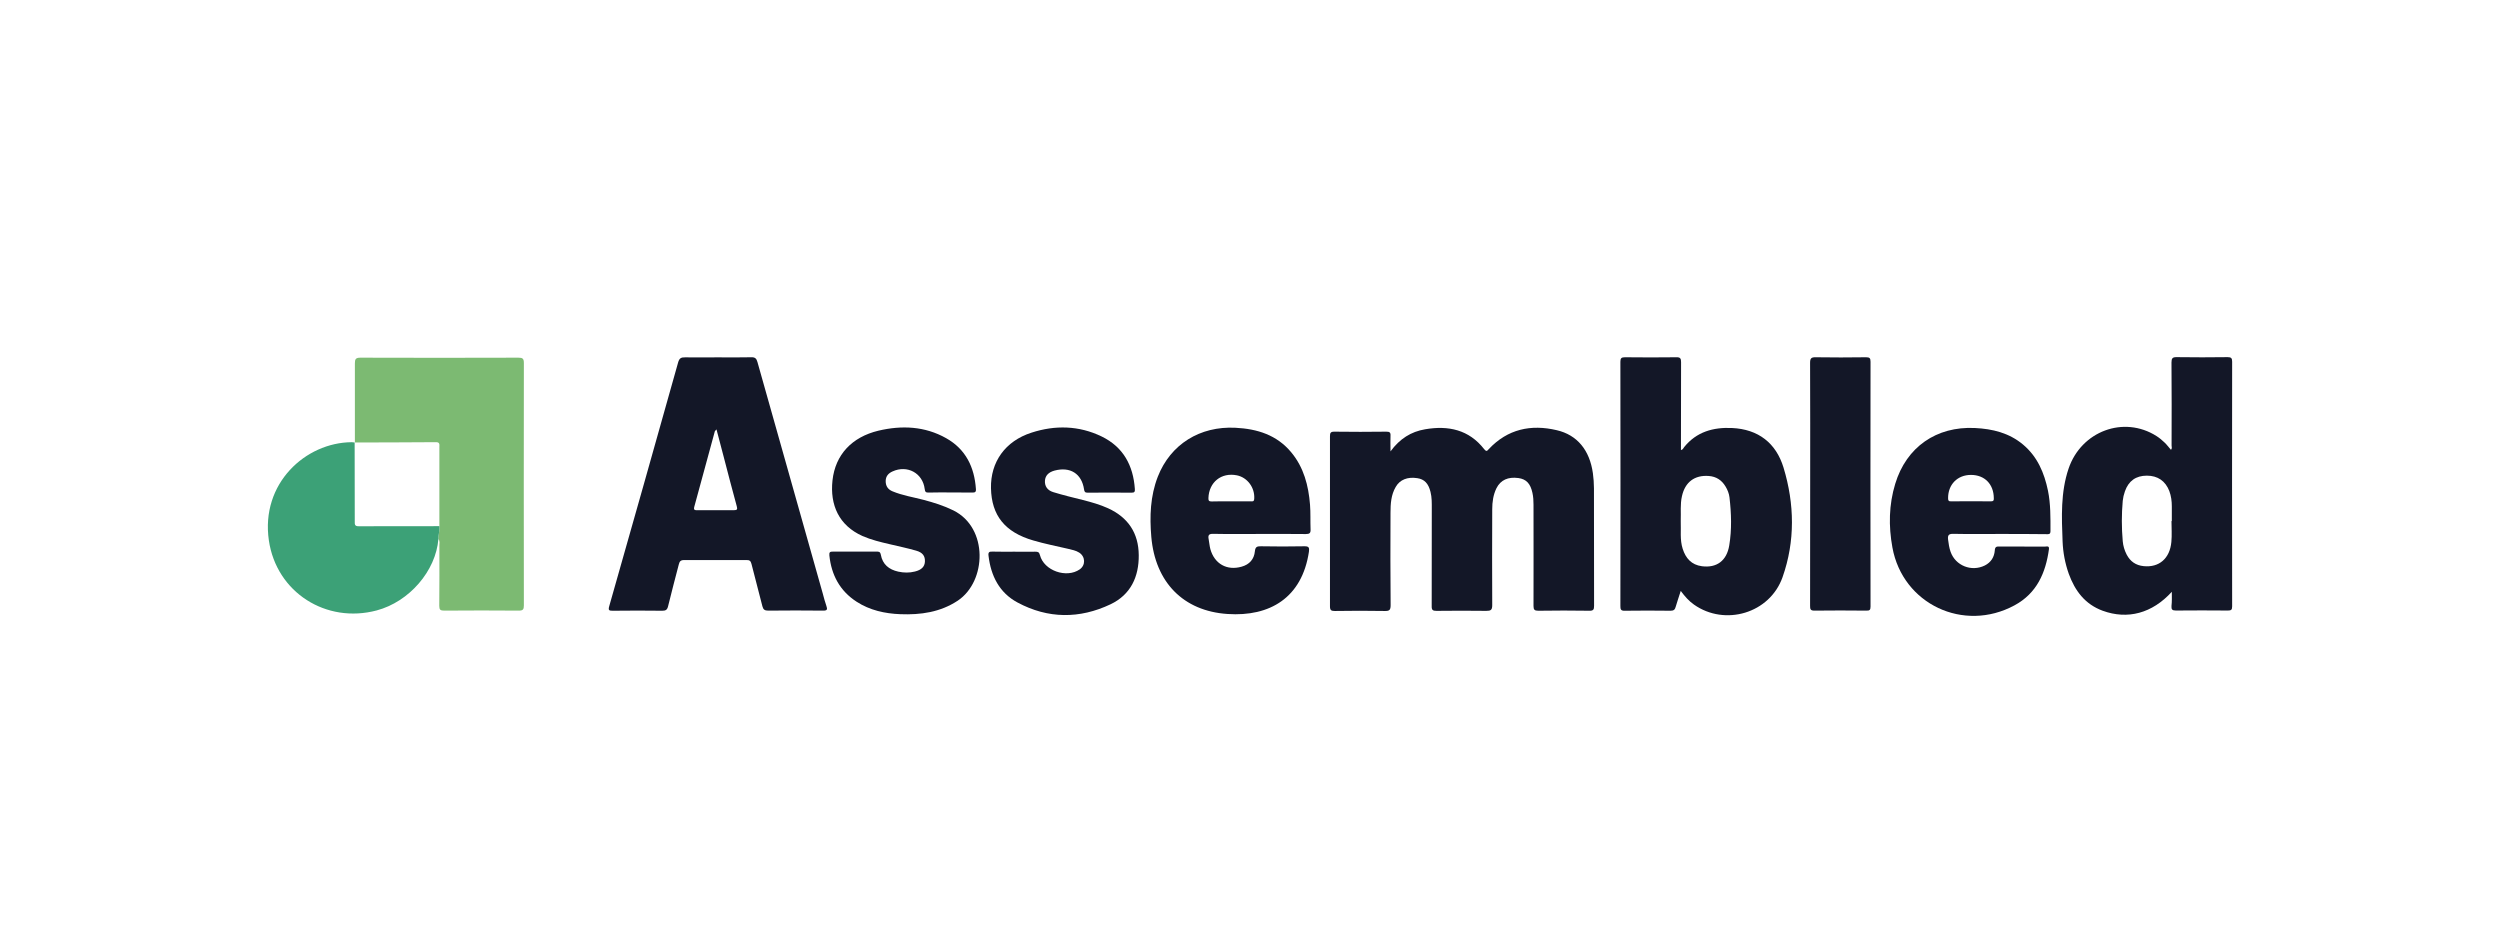 <svg width="84" height="32" viewBox="0 0 84 32" fill="none" xmlns="http://www.w3.org/2000/svg">
<path d="M46.721 15.167C47.031 14.741 47.413 14.504 47.883 14.424C48.662 14.29 49.357 14.435 49.87 15.094C49.943 15.185 49.968 15.152 50.026 15.087C50.656 14.417 51.439 14.25 52.305 14.454C52.997 14.614 53.412 15.127 53.521 15.899C53.543 16.066 53.557 16.237 53.557 16.404C53.561 17.718 53.557 19.036 53.561 20.35C53.561 20.481 53.539 20.525 53.397 20.521C52.826 20.51 52.258 20.514 51.686 20.521C51.559 20.521 51.526 20.485 51.526 20.361C51.53 19.225 51.526 18.093 51.526 16.958C51.526 16.823 51.519 16.692 51.49 16.561C51.424 16.252 51.286 16.099 51.017 16.062C50.671 16.015 50.42 16.128 50.281 16.404C50.172 16.627 50.139 16.867 50.139 17.111C50.136 18.184 50.132 19.258 50.139 20.332C50.139 20.499 50.088 20.525 49.939 20.525C49.382 20.518 48.822 20.518 48.265 20.525C48.141 20.525 48.101 20.496 48.105 20.365C48.108 19.273 48.108 18.181 48.108 17.089C48.108 16.899 48.112 16.714 48.065 16.528C47.995 16.244 47.861 16.102 47.62 16.066C47.293 16.015 47.035 16.117 46.896 16.361C46.74 16.627 46.721 16.925 46.721 17.224C46.718 18.261 46.714 19.298 46.725 20.336C46.725 20.503 46.678 20.532 46.525 20.529C45.968 20.518 45.407 20.521 44.851 20.529C44.727 20.529 44.687 20.503 44.687 20.372C44.69 18.468 44.69 16.565 44.687 14.661C44.687 14.548 44.705 14.504 44.832 14.504C45.415 14.512 45.997 14.512 46.58 14.504C46.692 14.504 46.729 14.53 46.721 14.646C46.714 14.796 46.721 14.956 46.721 15.167Z" fill="#131727"/>
<path d="M24.114 12.007C24.489 12.007 24.867 12.014 25.242 12.004C25.37 12 25.417 12.044 25.45 12.164C26.181 14.763 26.913 17.358 27.648 19.953C27.685 20.088 27.718 20.223 27.765 20.354C27.808 20.474 27.798 20.521 27.652 20.517C27.041 20.51 26.429 20.51 25.814 20.517C25.697 20.517 25.646 20.485 25.617 20.372C25.501 19.895 25.366 19.425 25.25 18.949C25.224 18.843 25.18 18.814 25.079 18.818C24.38 18.821 23.684 18.821 22.986 18.818C22.866 18.818 22.833 18.865 22.807 18.967C22.687 19.436 22.56 19.902 22.447 20.372C22.418 20.492 22.367 20.521 22.25 20.521C21.697 20.514 21.148 20.514 20.594 20.521C20.467 20.521 20.43 20.51 20.47 20.368C21.246 17.638 22.021 14.908 22.785 12.178C22.826 12.033 22.887 12.004 23.022 12.007C23.386 12.014 23.75 12.007 24.114 12.007ZM24.074 14.428C24.034 14.475 24.019 14.482 24.019 14.49C23.79 15.334 23.561 16.182 23.328 17.027C23.295 17.147 23.357 17.143 23.437 17.143C23.845 17.143 24.249 17.14 24.656 17.143C24.769 17.143 24.784 17.114 24.755 17.009C24.602 16.455 24.46 15.898 24.314 15.341C24.234 15.047 24.158 14.752 24.074 14.428Z" fill="#131727"/>
<path d="M56.473 19.855C56.411 20.052 56.353 20.215 56.305 20.383C56.28 20.478 56.243 20.521 56.134 20.521C55.617 20.514 55.104 20.514 54.587 20.521C54.456 20.525 54.445 20.467 54.445 20.361C54.449 17.628 54.449 14.894 54.445 12.157C54.445 12.037 54.478 12.004 54.598 12.004C55.173 12.011 55.752 12.011 56.327 12.004C56.462 12 56.484 12.051 56.484 12.171C56.48 13.11 56.48 14.05 56.48 14.992C56.48 15.032 56.48 15.072 56.48 15.123C56.549 15.109 56.56 15.054 56.589 15.021C57.004 14.508 57.565 14.352 58.194 14.381C59.079 14.421 59.676 14.887 59.927 15.713C60.298 16.936 60.32 18.184 59.894 19.393C59.465 20.609 57.958 21.049 56.917 20.314C56.746 20.194 56.615 20.044 56.473 19.855ZM56.473 17.511C56.487 17.813 56.44 18.134 56.538 18.439C56.64 18.759 56.833 18.978 57.182 19.025C57.678 19.091 58.02 18.843 58.103 18.323C58.191 17.791 58.173 17.249 58.111 16.714C58.096 16.583 58.045 16.456 57.976 16.343C57.849 16.131 57.663 16.011 57.416 15.993C56.939 15.957 56.618 16.197 56.513 16.674C56.451 16.943 56.484 17.224 56.473 17.511Z" fill="#131727"/>
<path d="M72.973 19.884C72.314 20.609 71.487 20.827 70.65 20.521C70.057 20.303 69.719 19.852 69.511 19.28C69.387 18.931 69.318 18.567 69.303 18.195C69.271 17.373 69.234 16.547 69.504 15.746C69.93 14.486 71.36 13.955 72.456 14.65C72.554 14.712 72.641 14.785 72.725 14.865C72.805 14.938 72.867 15.029 72.943 15.112C72.991 15.072 72.965 15.014 72.965 14.967C72.969 14.039 72.969 13.11 72.962 12.182C72.962 12.04 72.994 11.997 73.14 12C73.712 12.008 74.279 12.008 74.851 12C74.971 12 75 12.037 75 12.153C74.996 14.894 74.996 17.635 75 20.376C75 20.492 74.964 20.514 74.858 20.514C74.276 20.51 73.693 20.507 73.111 20.514C72.987 20.514 72.954 20.478 72.962 20.361C72.98 20.212 72.973 20.059 72.973 19.884ZM72.962 17.507C72.965 17.507 72.969 17.507 72.973 17.507C72.973 17.344 72.973 17.18 72.973 17.016C72.973 16.838 72.951 16.667 72.889 16.499C72.758 16.161 72.499 15.982 72.135 15.982C71.768 15.982 71.52 16.157 71.397 16.51C71.36 16.612 71.335 16.721 71.324 16.827C71.284 17.278 71.284 17.733 71.324 18.184C71.338 18.341 71.382 18.49 71.455 18.632C71.575 18.865 71.764 18.996 72.026 19.022C72.543 19.076 72.907 18.767 72.958 18.21C72.98 17.981 72.962 17.744 72.962 17.507Z" fill="#131727"/>
<path d="M67.163 17.941C66.654 17.941 66.144 17.948 65.635 17.937C65.471 17.933 65.438 17.988 65.456 18.134C65.474 18.272 65.493 18.41 65.54 18.541C65.704 19.007 66.242 19.222 66.69 19C66.898 18.894 67.007 18.72 67.025 18.494C67.032 18.374 67.08 18.359 67.181 18.363C67.691 18.366 68.201 18.363 68.71 18.366C68.765 18.366 68.859 18.326 68.845 18.45C68.736 19.247 68.437 19.935 67.688 20.339C65.98 21.264 63.931 20.299 63.585 18.396C63.454 17.678 63.465 16.958 63.68 16.255C64.055 15.021 65.063 14.319 66.355 14.381C66.949 14.41 67.505 14.544 67.975 14.938C68.459 15.345 68.688 15.888 68.812 16.488C68.903 16.936 68.896 17.391 68.896 17.846C68.896 17.966 68.823 17.948 68.754 17.948C68.219 17.941 67.691 17.941 67.163 17.941ZM66.224 15.957C65.769 15.957 65.453 16.281 65.456 16.739C65.456 16.816 65.471 16.849 65.555 16.845C66.002 16.841 66.45 16.841 66.898 16.845C66.981 16.845 66.996 16.812 66.992 16.739C66.989 16.266 66.683 15.957 66.224 15.957Z" fill="#131727"/>
<path d="M42.313 17.941C41.797 17.941 41.283 17.948 40.767 17.937C40.621 17.933 40.584 17.981 40.61 18.112C40.632 18.224 40.639 18.341 40.668 18.45C40.806 18.945 41.225 19.182 41.72 19.04C41.982 18.967 42.139 18.789 42.164 18.523C42.179 18.374 42.237 18.352 42.368 18.355C42.852 18.363 43.34 18.366 43.824 18.355C43.98 18.352 43.999 18.399 43.98 18.538C43.748 20.088 42.663 20.725 41.247 20.63C39.758 20.532 38.816 19.564 38.684 18.039C38.626 17.351 38.648 16.67 38.903 16.015C39.329 14.927 40.319 14.312 41.513 14.373C42.244 14.41 42.9 14.614 43.384 15.196C43.809 15.706 43.966 16.317 44.017 16.961C44.039 17.234 44.024 17.507 44.035 17.78C44.042 17.908 44.006 17.944 43.875 17.944C43.358 17.937 42.834 17.941 42.313 17.941ZM41.389 16.845C41.6 16.845 41.811 16.845 42.022 16.845C42.081 16.845 42.135 16.863 42.142 16.761C42.168 16.39 41.917 16.044 41.56 15.971C41.036 15.866 40.621 16.201 40.603 16.736C40.599 16.827 40.628 16.849 40.712 16.849C40.941 16.841 41.163 16.845 41.389 16.845Z" fill="#131727"/>
<path d="M34.076 18.537C34.313 18.537 34.55 18.541 34.786 18.537C34.873 18.537 34.917 18.548 34.943 18.654C35.077 19.174 35.834 19.44 36.279 19.131C36.482 18.989 36.471 18.701 36.26 18.567C36.148 18.494 36.013 18.472 35.882 18.439C35.492 18.348 35.099 18.272 34.717 18.159C33.763 17.882 33.316 17.318 33.297 16.404C33.279 15.524 33.774 14.821 34.659 14.537C35.452 14.279 36.253 14.297 37.014 14.665C37.742 15.018 38.077 15.64 38.131 16.43C38.139 16.521 38.117 16.557 38.018 16.554C37.527 16.55 37.036 16.55 36.544 16.554C36.457 16.554 36.435 16.524 36.424 16.441C36.344 15.913 35.958 15.673 35.434 15.811C35.23 15.866 35.121 15.982 35.11 16.153C35.099 16.328 35.187 16.474 35.387 16.535C35.718 16.637 36.053 16.717 36.388 16.801C36.675 16.874 36.959 16.954 37.232 17.078C37.906 17.387 38.255 17.911 38.262 18.65C38.27 19.382 37.989 19.982 37.316 20.303C36.275 20.798 35.212 20.794 34.189 20.244C33.578 19.917 33.294 19.349 33.214 18.672C33.199 18.552 33.239 18.53 33.348 18.534C33.592 18.541 33.836 18.537 34.076 18.537Z" fill="#131727"/>
<path d="M31.929 16.546C31.685 16.546 31.445 16.543 31.201 16.55C31.11 16.553 31.081 16.528 31.07 16.43C31.004 15.895 30.484 15.614 29.989 15.84C29.85 15.902 29.763 16 29.759 16.157C29.756 16.331 29.836 16.448 29.992 16.51C30.324 16.648 30.68 16.703 31.026 16.794C31.372 16.885 31.71 16.99 32.034 17.15C33.214 17.736 33.152 19.535 32.18 20.183C31.59 20.572 30.935 20.663 30.251 20.637C29.73 20.616 29.228 20.506 28.784 20.219C28.22 19.855 27.936 19.323 27.867 18.665C27.856 18.559 27.885 18.53 27.99 18.534C28.474 18.537 28.962 18.537 29.446 18.534C29.523 18.534 29.574 18.53 29.596 18.639C29.654 18.963 29.869 19.138 30.182 19.207C30.367 19.247 30.557 19.251 30.742 19.203C30.961 19.149 31.066 19.043 31.077 18.876C31.088 18.686 31.004 18.563 30.779 18.501C30.487 18.417 30.189 18.355 29.898 18.286C29.585 18.213 29.275 18.14 28.977 18.009C28.191 17.656 27.881 16.972 27.972 16.139C28.067 15.28 28.62 14.686 29.515 14.471C30.298 14.286 31.073 14.319 31.791 14.723C32.449 15.094 32.74 15.694 32.791 16.433C32.799 16.539 32.755 16.55 32.668 16.55C32.413 16.546 32.173 16.546 31.929 16.546Z" fill="#131727"/>
<path d="M60.822 16.27C60.822 14.912 60.826 13.554 60.819 12.193C60.819 12.044 60.855 12 61.008 12.004C61.572 12.014 62.136 12.011 62.701 12.004C62.821 12.004 62.85 12.036 62.85 12.156C62.846 14.897 62.846 17.638 62.85 20.379C62.85 20.492 62.821 20.521 62.708 20.517C62.126 20.51 61.543 20.51 60.961 20.517C60.83 20.517 60.819 20.466 60.819 20.357C60.822 19 60.822 17.635 60.822 16.27Z" fill="#131727"/>
<path d="M11.924 14.868C11.924 13.984 11.927 13.099 11.924 12.215C11.924 12.069 11.949 12.018 12.109 12.018C13.878 12.026 15.651 12.022 17.42 12.018C17.558 12.018 17.602 12.047 17.602 12.197C17.598 14.912 17.598 17.627 17.602 20.343C17.602 20.474 17.573 20.517 17.435 20.517C16.597 20.51 15.76 20.51 14.923 20.517C14.796 20.517 14.759 20.485 14.759 20.357C14.767 19.684 14.763 19.011 14.763 18.337C14.763 18.261 14.788 18.181 14.73 18.111C14.723 17.966 14.785 17.824 14.763 17.678C14.763 16.794 14.763 15.909 14.763 15.025C14.763 14.945 14.788 14.854 14.646 14.857C13.736 14.865 12.83 14.865 11.924 14.868C11.92 14.868 11.924 14.868 11.924 14.868Z" fill="#7CBA72"/>
<path d="M14.763 17.679C14.785 17.824 14.723 17.966 14.73 18.112C14.643 19.186 13.751 20.219 12.655 20.511C10.959 20.962 9.289 19.906 9.034 18.159C8.753 16.241 10.268 14.869 11.815 14.858C11.851 14.858 11.887 14.865 11.92 14.869L11.916 14.865C11.916 15.749 11.92 16.63 11.92 17.515C11.92 17.609 11.909 17.686 12.055 17.682C12.961 17.679 13.86 17.679 14.763 17.679Z" fill="#3CA177"/>
</svg>
